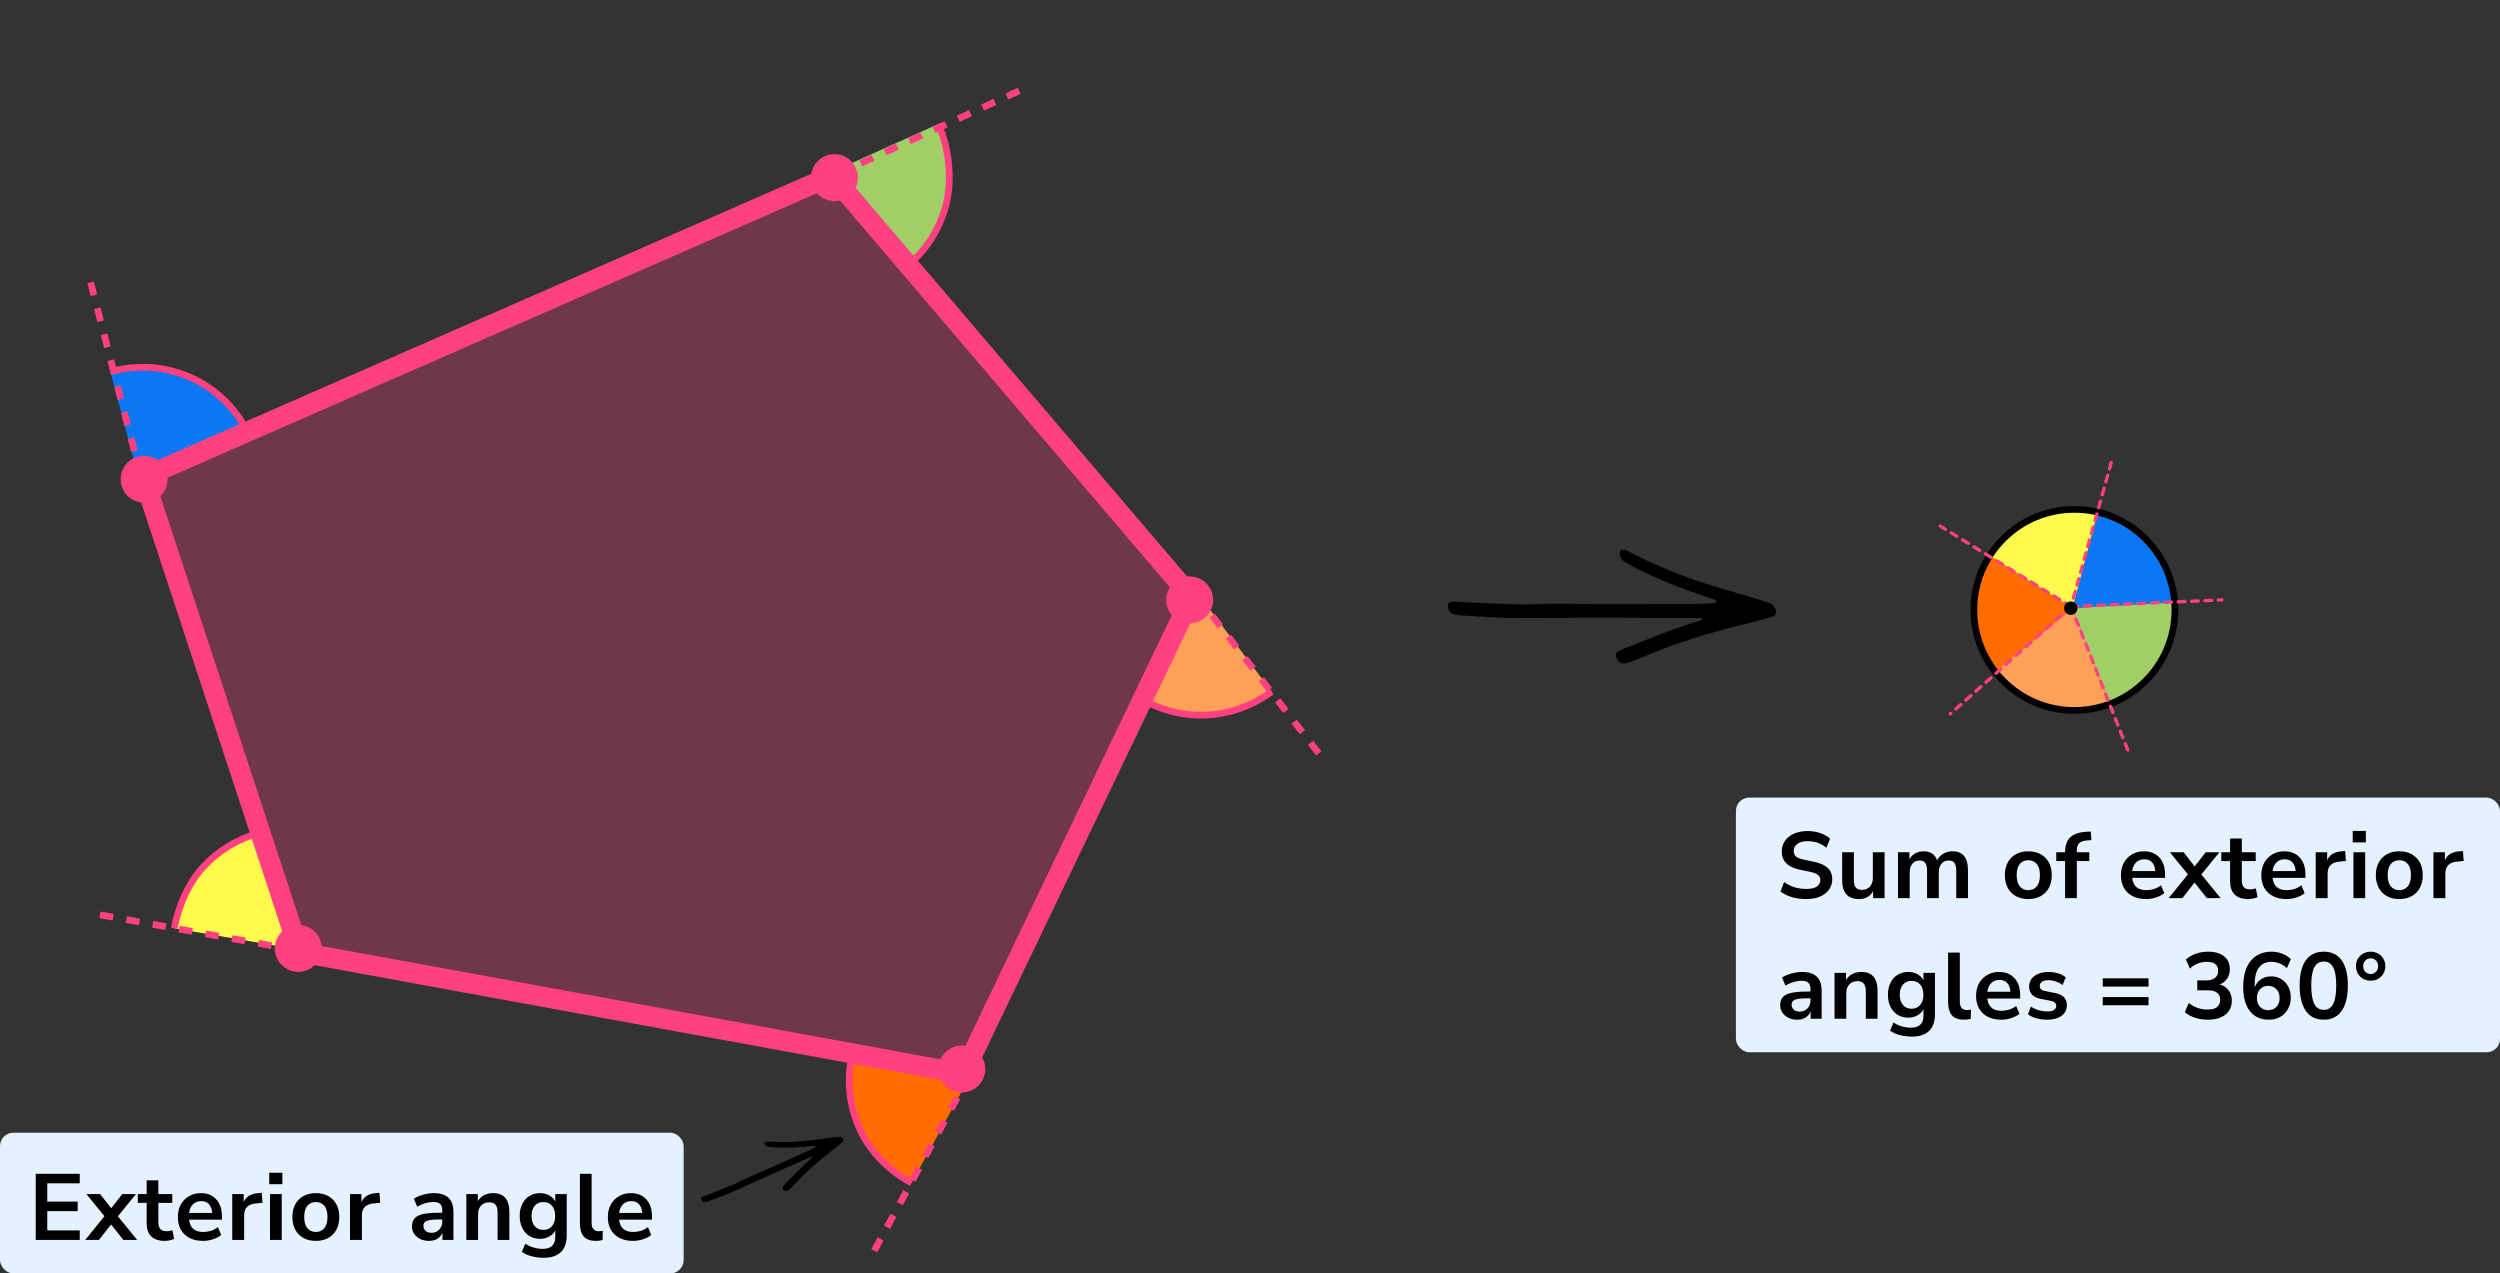 <?xml version="1.0" encoding="UTF-8"?> <svg xmlns="http://www.w3.org/2000/svg" width="373" height="190" viewBox="0 0 373 190" fill="none"><rect x="0" y="0" width="373" height="190" fill="#333333" stroke="none"/><path d="M140 18.5C141.595 22.11 142.127 26.779 141.135 30.599C140.142 34.419 137.887 37.791 134.736 40.168L124.5 25.5L140 18.5Z" fill="#A1CE67"></path><path d="M139.998 18.499C141.593 22.11 142.126 26.778 141.133 30.598C140.14 34.418 137.885 37.791 134.734 40.167" stroke="#FF4081"></path><path d="M189.73 103.174C187.03 105.209 183.798 106.418 180.425 106.655C177.052 106.892 173.682 106.147 170.724 104.509L179.198 89.198L189.73 103.174Z" fill="#FFA059"></path><path d="M189.729 103.174C187.029 105.209 183.797 106.418 180.424 106.655C177.051 106.892 173.681 106.147 170.723 104.51" stroke="#FF4081"></path><path d="M127.089 157.526C126.299 161.211 126.719 165.052 128.287 168.479C129.855 171.906 132.697 174.689 136.002 176.5L144.502 161L127.089 157.526Z" fill="#FF6D00"></path><path d="M127.089 157.526C126.299 161.211 126.719 165.052 128.287 168.479C129.855 171.906 132.697 174.689 136.002 176.5" stroke="#FF4081"></path><path d="M38.688 124.289C35.489 125.143 32.599 126.886 30.351 129.317C28.104 131.747 26.604 135.245 26.003 138.501L43.502 141.499L38.688 124.289Z" fill="#FFFB4D"></path><path d="M38.688 124.289C35.489 125.143 32.599 126.886 30.351 129.317C28.104 131.747 26.604 135.245 26.003 138.501" stroke="#FF4081"></path><path d="M36.928 64.432C35.096 60.788 32.049 57.898 28.313 56.262C24.577 54.626 20.387 54.346 16.467 55.47L21.001 72.5L36.928 64.432Z" fill="#0D77F3"></path><path d="M36.926 64.433C35.094 60.789 32.047 57.899 28.311 56.263C24.575 54.626 20.385 54.346 16.465 55.471" stroke="#FF4081"></path><path d="M21.412 71.207L124.142 26.203L177.786 89.112L143.704 160.201L44.708 142.068L21.412 71.207Z" fill="#FF4081" fill-opacity="0.3" stroke="#FF4081" stroke-width="3"></path><circle cx="124.5" cy="26.5" r="3.5" fill="#FF4081"></circle><circle cx="177.5" cy="89.5" r="3.5" fill="#FF4081"></circle><circle cx="143.5" cy="159.5" r="3.5" fill="#FF4081"></circle><circle cx="44.5" cy="141.5" r="3.5" fill="#FF4081"></circle><circle cx="21.5" cy="71.5" r="3.5" fill="#FF4081"></circle><line x1="124.792" y1="26.046" x2="152.064" y2="13.546" stroke="#FF4081" stroke-dasharray="2 2"></line><line x1="178.395" y1="88.694" x2="196.762" y2="112.414" stroke="#FF4081" stroke-dasharray="2 2"></line><line x1="144.74" y1="160.238" x2="130.44" y2="186.611" stroke="#FF4081" stroke-dasharray="2 2"></line><line x1="44.439" y1="141.801" x2="14.912" y2="136.493" stroke="#FF4081" stroke-dasharray="2 2"></line><line x1="21.051" y1="71.165" x2="13.518" y2="42.126" stroke="#FF4081" stroke-dasharray="2 2"></line><path d="M297.642 100.256C295.631 97.808 294.447 94.787 294.259 91.625C294.071 88.463 294.889 85.322 296.596 82.654L309.233 90.735L297.642 100.256Z" fill="#FF6D00"></path><path d="M297.926 80.88C299.767 78.768 302.162 77.214 304.841 76.393C307.519 75.572 310.374 75.518 313.082 76.237L309.235 90.735L297.926 80.88Z" fill="#A1CE67"></path><path d="M296.565 82.703C298.261 80.028 300.76 77.958 303.705 76.791C306.649 75.623 309.888 75.418 312.957 76.204L309.234 90.734L296.565 82.703Z" fill="#FFFB4D"></path><path d="M313.085 76.238C316.147 77.052 318.872 78.814 320.871 81.272C322.869 83.729 324.038 86.757 324.21 89.92L309.232 90.735L313.085 76.238Z" fill="#0D77F3"></path><path d="M324.209 89.888C324.388 93.051 323.561 96.189 321.846 98.853C320.132 101.516 317.619 103.569 314.666 104.716L309.233 90.735L324.209 89.888Z" fill="#A1CE67"></path><path d="M314.68 104.71C311.728 105.861 308.488 106.047 305.424 105.243C302.361 104.439 299.63 102.686 297.624 100.234L309.232 90.734L314.68 104.71Z" fill="#FFA059"></path><circle cx="309.5" cy="91" r="15" stroke="black"></circle><path d="M315 69L309 90.5M309 90.5L331.5 89.5M309 90.5L317.5 112M309 90.5L291 106.5M309 90.5L289.5 78.5" stroke="#FF4081" stroke-width="0.5" stroke-linecap="round" stroke-linejoin="round" stroke-dasharray="1 1"></path><path d="M309.965 90.738C309.965 91.291 309.517 91.738 308.965 91.738C308.413 91.738 307.965 91.291 307.965 90.738C307.965 90.186 308.413 89.738 308.965 89.738C309.517 89.738 309.965 90.186 309.965 90.738Z" fill="black"></path><path fill-rule="evenodd" clip-rule="evenodd" d="M237.25 90.127C234.176 90.091 231.555 90.032 228.926 90.157C226.794 90.258 224.648 90.109 222.509 90.032C220.577 89.963 218.647 89.836 216.716 89.746C216.213 89.722 215.88 90.253 216.041 90.769C216.172 91.193 216.432 91.511 216.849 91.642C217.174 91.743 217.524 91.786 217.866 91.81C220.83 92.019 223.792 92.193 226.769 92.218C231.259 92.256 235.748 92.115 240.239 92.157C244.661 92.198 249.084 92.191 253.508 92.213C253.666 92.214 253.947 92.112 253.945 92.376C253.944 92.475 253.64 92.611 253.456 92.663C249.723 93.712 246.183 95.282 242.575 96.667C242.253 96.791 241.933 96.921 241.619 97.064C241.239 97.236 241.037 97.558 241.095 97.864C241.211 98.476 241.695 99.019 242.146 98.999C242.418 98.988 242.699 98.945 242.955 98.856C243.671 98.605 244.388 98.349 245.084 98.048C250.109 95.878 255.324 94.301 260.642 93.039C261.717 92.784 262.781 92.488 263.848 92.198C264.111 92.127 264.368 92.022 264.617 91.907C264.977 91.741 265.106 91.209 264.905 90.833C264.704 90.457 264.443 90.138 264.035 89.986C263.583 89.817 263.124 89.663 262.662 89.525C260.545 88.894 258.425 88.268 256.306 87.641C251.79 86.305 247.422 84.602 243.255 82.4C243.011 82.271 242.768 82.129 242.508 82.046C242.325 81.988 242.111 81.993 241.916 82.017C241.748 82.037 241.612 82.496 241.662 82.748C241.745 83.172 241.934 83.541 242.303 83.769C242.832 84.093 243.376 84.396 243.928 84.681C247.375 86.456 250.977 87.855 254.651 89.078C255.043 89.208 255.441 89.327 255.826 89.477C255.938 89.52 256.047 89.637 256.099 89.748C256.162 89.88 256.055 89.959 255.87 89.969C254.904 90.019 253.938 90.115 252.972 90.118C247.789 90.134 242.606 90.126 237.423 90.127H237.25Z" fill="black"></path><path fill-rule="evenodd" clip-rule="evenodd" d="M113.668 174.801C112.344 175.374 111.209 175.85 110.106 176.406C109.211 176.858 108.263 177.205 107.332 177.581C106.49 177.92 105.639 178.235 104.794 178.566C104.573 178.652 104.533 178.944 104.7 179.135C104.838 179.292 105.01 179.379 105.214 179.355C105.373 179.337 105.531 179.288 105.682 179.233C106.993 178.756 108.296 178.264 109.577 177.705C111.509 176.862 113.406 175.943 115.339 175.102C117.242 174.274 119.137 173.424 121.037 172.588C121.105 172.558 121.206 172.46 121.255 172.574C121.274 172.617 121.17 172.733 121.101 172.791C119.702 173.955 118.486 175.308 117.205 176.593C117.091 176.708 116.978 176.825 116.871 176.946C116.742 177.093 116.717 177.27 116.8 177.39C116.967 177.631 117.279 177.772 117.468 177.677C117.583 177.62 117.695 177.548 117.787 177.461C118.047 177.216 118.305 176.969 118.545 176.706C120.283 174.812 122.216 173.137 124.253 171.578C124.665 171.262 125.064 170.931 125.466 170.603C125.565 170.522 125.655 170.428 125.74 170.331C125.862 170.19 125.816 169.937 125.657 169.814C125.499 169.691 125.326 169.604 125.122 169.616C124.896 169.63 124.67 169.652 124.445 169.681C123.416 169.815 122.388 169.951 121.36 170.087C119.167 170.377 116.969 170.481 114.76 170.332C114.631 170.323 114.499 170.309 114.372 170.323C114.282 170.333 114.192 170.376 114.113 170.423C114.044 170.464 114.074 170.687 114.144 170.786C114.261 170.953 114.413 171.075 114.615 171.102C114.903 171.141 115.195 171.167 115.486 171.183C117.304 171.287 119.116 171.199 120.926 171.021C121.119 171.002 121.312 170.977 121.505 170.968C121.562 170.965 121.631 170.995 121.675 171.032C121.727 171.077 121.696 171.131 121.619 171.171C121.214 171.377 120.819 171.604 120.405 171.79C118.187 172.788 115.964 173.776 113.742 174.768L113.668 174.801Z" fill="black"></path><rect y="169" width="102" height="21" rx="2" fill="#E4F2FF"></rect><path d="M5.33 185V175.13H11.896V176.558H7.052V179.274H11.588V180.702H7.052V183.572H11.896V185H5.33ZM12.713 185L15.583 181.458L12.895 178.154H14.939L16.591 180.268L18.243 178.154H20.287L17.585 181.472L20.469 185H18.411L16.577 182.69L14.757 185H12.713ZM24.594 185.14C22.783 185.14 21.878 184.244 21.878 182.452V179.47H20.562V178.154H21.878V176.11H23.628V178.154H25.7V179.47H23.628V182.354C23.628 182.802 23.726 183.138 23.922 183.362C24.118 183.586 24.435 183.698 24.874 183.698C25.004 183.698 25.14 183.684 25.28 183.656C25.42 183.619 25.564 183.581 25.714 183.544L25.98 184.832C25.812 184.925 25.597 185 25.336 185.056C25.084 185.112 24.836 185.14 24.594 185.14ZM30.286 185.14C29.512 185.14 28.844 184.995 28.284 184.706C27.724 184.417 27.29 184.006 26.982 183.474C26.684 182.942 26.534 182.312 26.534 181.584C26.534 180.875 26.679 180.254 26.968 179.722C27.267 179.19 27.673 178.775 28.186 178.476C28.709 178.168 29.302 178.014 29.964 178.014C30.935 178.014 31.7 178.322 32.26 178.938C32.83 179.554 33.114 180.394 33.114 181.458V181.976H28.214C28.345 183.199 29.045 183.81 30.314 183.81C30.697 183.81 31.08 183.754 31.462 183.642C31.845 183.521 32.195 183.334 32.512 183.082L33.002 184.258C32.676 184.529 32.265 184.743 31.77 184.902C31.276 185.061 30.781 185.14 30.286 185.14ZM30.034 179.204C29.521 179.204 29.106 179.363 28.788 179.68C28.471 179.997 28.28 180.427 28.214 180.968H31.658C31.621 180.399 31.462 179.965 31.182 179.666C30.912 179.358 30.529 179.204 30.034 179.204ZM34.65 185V178.154H36.358V179.358C36.694 178.546 37.413 178.098 38.514 178.014L39.046 177.972L39.158 179.456L38.15 179.554C37.002 179.666 36.428 180.254 36.428 181.318V185H34.65ZM40.171 176.684V174.976H42.131V176.684H40.171ZM40.283 185V178.154H42.033V185H40.283ZM47.123 185.14C46.414 185.14 45.798 184.995 45.275 184.706C44.752 184.417 44.346 184.006 44.057 183.474C43.768 182.933 43.623 182.298 43.623 181.57C43.623 180.842 43.768 180.212 44.057 179.68C44.346 179.148 44.752 178.737 45.275 178.448C45.798 178.159 46.414 178.014 47.123 178.014C47.832 178.014 48.448 178.159 48.971 178.448C49.494 178.737 49.9 179.148 50.189 179.68C50.478 180.212 50.623 180.842 50.623 181.57C50.623 182.298 50.478 182.933 50.189 183.474C49.9 184.006 49.494 184.417 48.971 184.706C48.448 184.995 47.832 185.14 47.123 185.14ZM47.123 183.81C47.646 183.81 48.066 183.623 48.383 183.25C48.7 182.867 48.859 182.307 48.859 181.57C48.859 180.823 48.7 180.268 48.383 179.904C48.066 179.531 47.646 179.344 47.123 179.344C46.6 179.344 46.18 179.531 45.863 179.904C45.546 180.268 45.387 180.823 45.387 181.57C45.387 182.307 45.546 182.867 45.863 183.25C46.18 183.623 46.6 183.81 47.123 183.81ZM52.217 185V178.154H53.925V179.358C54.261 178.546 54.98 178.098 56.081 178.014L56.613 177.972L56.725 179.456L55.717 179.554C54.569 179.666 53.995 180.254 53.995 181.318V185H52.217ZM64.027 185.14C63.533 185.14 63.089 185.047 62.697 184.86C62.315 184.664 62.011 184.403 61.787 184.076C61.573 183.749 61.465 183.381 61.465 182.97C61.465 182.466 61.596 182.069 61.857 181.78C62.119 181.481 62.543 181.267 63.131 181.136C63.719 181.005 64.508 180.94 65.497 180.94H65.987V180.646C65.987 180.179 65.885 179.843 65.679 179.638C65.474 179.433 65.129 179.33 64.643 179.33C64.261 179.33 63.869 179.391 63.467 179.512C63.066 179.624 62.66 179.801 62.249 180.044L61.745 178.854C61.988 178.686 62.273 178.541 62.599 178.42C62.935 178.289 63.285 178.191 63.649 178.126C64.023 178.051 64.373 178.014 64.699 178.014C65.698 178.014 66.44 178.247 66.925 178.714C67.411 179.171 67.653 179.885 67.653 180.856V185H66.015V183.908C65.857 184.291 65.605 184.594 65.259 184.818C64.914 185.033 64.503 185.14 64.027 185.14ZM64.391 183.936C64.849 183.936 65.227 183.777 65.525 183.46C65.833 183.143 65.987 182.741 65.987 182.256V181.948H65.511C64.634 181.948 64.023 182.018 63.677 182.158C63.341 182.289 63.173 182.531 63.173 182.886C63.173 183.194 63.281 183.446 63.495 183.642C63.71 183.838 64.009 183.936 64.391 183.936ZM69.579 185V178.154H71.287V179.218C71.521 178.826 71.834 178.527 72.225 178.322C72.627 178.117 73.075 178.014 73.57 178.014C75.184 178.014 75.992 178.952 75.992 180.828V185H74.242V180.912C74.242 180.38 74.139 179.993 73.933 179.75C73.737 179.507 73.43 179.386 73.01 179.386C72.496 179.386 72.085 179.549 71.778 179.876C71.479 180.193 71.329 180.618 71.329 181.15V185H69.579ZM81.111 187.66C80.476 187.66 79.879 187.585 79.319 187.436C78.768 187.296 78.283 187.077 77.863 186.778L78.367 185.56C78.759 185.821 79.179 186.013 79.627 186.134C80.075 186.265 80.523 186.33 80.971 186.33C82.222 186.33 82.847 185.728 82.847 184.524V183.586C82.651 183.969 82.348 184.272 81.937 184.496C81.536 184.72 81.088 184.832 80.593 184.832C79.977 184.832 79.44 184.692 78.983 184.412C78.526 184.123 78.171 183.721 77.919 183.208C77.667 182.695 77.541 182.097 77.541 181.416C77.541 180.735 77.667 180.142 77.919 179.638C78.171 179.125 78.526 178.728 78.983 178.448C79.44 178.159 79.977 178.014 80.593 178.014C81.106 178.014 81.564 178.131 81.965 178.364C82.366 178.588 82.66 178.891 82.847 179.274V178.154H84.555V184.314C84.555 185.425 84.261 186.26 83.673 186.82C83.085 187.38 82.231 187.66 81.111 187.66ZM81.069 183.502C81.61 183.502 82.04 183.315 82.357 182.942C82.674 182.569 82.833 182.06 82.833 181.416C82.833 180.772 82.674 180.268 82.357 179.904C82.04 179.531 81.61 179.344 81.069 179.344C80.528 179.344 80.098 179.531 79.781 179.904C79.464 180.268 79.305 180.772 79.305 181.416C79.305 182.06 79.464 182.569 79.781 182.942C80.098 183.315 80.528 183.502 81.069 183.502ZM88.898 185.14C88.086 185.14 87.484 184.921 87.092 184.482C86.71 184.034 86.518 183.381 86.518 182.522V175.13H88.268V182.438C88.268 183.278 88.623 183.698 89.332 183.698C89.435 183.698 89.537 183.693 89.64 183.684C89.743 183.675 89.841 183.656 89.934 183.628L89.906 185.014C89.57 185.098 89.234 185.14 88.898 185.14ZM94.445 185.14C93.67 185.14 93.002 184.995 92.442 184.706C91.882 184.417 91.448 184.006 91.141 183.474C90.842 182.942 90.692 182.312 90.692 181.584C90.692 180.875 90.837 180.254 91.126 179.722C91.425 179.19 91.831 178.775 92.344 178.476C92.867 178.168 93.46 178.014 94.123 178.014C95.093 178.014 95.859 178.322 96.418 178.938C96.988 179.554 97.272 180.394 97.272 181.458V181.976H92.373C92.503 183.199 93.203 183.81 94.472 183.81C94.855 183.81 95.238 183.754 95.621 183.642C96.003 183.521 96.353 183.334 96.671 183.082L97.16 184.258C96.834 184.529 96.423 184.743 95.928 184.902C95.434 185.061 94.939 185.14 94.445 185.14ZM94.192 179.204C93.679 179.204 93.264 179.363 92.947 179.68C92.629 179.997 92.438 180.427 92.373 180.968H95.817C95.779 180.399 95.621 179.965 95.341 179.666C95.07 179.358 94.687 179.204 94.192 179.204Z" fill="black"></path><rect x="259" y="119" width="114" height="38" rx="2" fill="#E4F2FF"></rect><path d="M269.48 134.14C268.705 134.14 267.987 134.042 267.324 133.846C266.661 133.641 266.101 133.365 265.644 133.02L266.19 131.606C266.647 131.933 267.147 132.185 267.688 132.362C268.239 132.539 268.836 132.628 269.48 132.628C270.217 132.628 270.754 132.507 271.09 132.264C271.426 132.012 271.594 131.69 271.594 131.298C271.594 130.971 271.473 130.715 271.23 130.528C270.997 130.341 270.591 130.187 270.012 130.066L268.472 129.744C266.717 129.371 265.84 128.47 265.84 127.042C265.84 126.426 266.003 125.889 266.33 125.432C266.657 124.975 267.109 124.62 267.688 124.368C268.267 124.116 268.934 123.99 269.69 123.99C270.362 123.99 270.992 124.093 271.58 124.298C272.168 124.494 272.658 124.774 273.05 125.138L272.504 126.482C271.729 125.829 270.787 125.502 269.676 125.502C269.032 125.502 268.528 125.637 268.164 125.908C267.8 126.179 267.618 126.533 267.618 126.972C267.618 127.308 267.73 127.579 267.954 127.784C268.178 127.98 268.561 128.134 269.102 128.246L270.628 128.568C271.552 128.764 272.238 129.072 272.686 129.492C273.143 129.912 273.372 130.472 273.372 131.172C273.372 131.76 273.213 132.278 272.896 132.726C272.579 133.174 272.126 133.524 271.538 133.776C270.959 134.019 270.273 134.14 269.48 134.14ZM277.37 134.14C275.69 134.14 274.85 133.197 274.85 131.312V127.154H276.6V131.34C276.6 131.825 276.698 132.185 276.894 132.418C277.09 132.651 277.403 132.768 277.832 132.768C278.299 132.768 278.681 132.609 278.98 132.292C279.279 131.965 279.428 131.536 279.428 131.004V127.154H281.178V134H279.47V132.978C279.013 133.753 278.313 134.14 277.37 134.14ZM283.177 134V127.154H284.885V128.204C285.091 127.831 285.375 127.541 285.739 127.336C286.103 127.121 286.523 127.014 286.999 127.014C288.026 127.014 288.698 127.462 289.015 128.358C289.23 127.938 289.538 127.611 289.939 127.378C290.341 127.135 290.798 127.014 291.311 127.014C292.851 127.014 293.621 127.952 293.621 129.828V134H291.871V129.898C291.871 129.375 291.783 128.993 291.605 128.75C291.437 128.507 291.148 128.386 290.737 128.386C290.28 128.386 289.921 128.549 289.659 128.876C289.398 129.193 289.267 129.637 289.267 130.206V134H287.517V129.898C287.517 129.375 287.429 128.993 287.251 128.75C287.083 128.507 286.799 128.386 286.397 128.386C285.94 128.386 285.581 128.549 285.319 128.876C285.058 129.193 284.927 129.637 284.927 130.206V134H283.177ZM302.622 134.14C301.913 134.14 301.297 133.995 300.774 133.706C300.252 133.417 299.846 133.006 299.556 132.474C299.267 131.933 299.122 131.298 299.122 130.57C299.122 129.842 299.267 129.212 299.556 128.68C299.846 128.148 300.252 127.737 300.774 127.448C301.297 127.159 301.913 127.014 302.622 127.014C303.332 127.014 303.948 127.159 304.47 127.448C304.993 127.737 305.399 128.148 305.688 128.68C305.978 129.212 306.122 129.842 306.122 130.57C306.122 131.298 305.978 131.933 305.688 132.474C305.399 133.006 304.993 133.417 304.47 133.706C303.948 133.995 303.332 134.14 302.622 134.14ZM302.622 132.81C303.145 132.81 303.565 132.623 303.882 132.25C304.2 131.867 304.358 131.307 304.358 130.57C304.358 129.823 304.2 129.268 303.882 128.904C303.565 128.531 303.145 128.344 302.622 128.344C302.1 128.344 301.68 128.531 301.362 128.904C301.045 129.268 300.886 129.823 300.886 130.57C300.886 131.307 301.045 131.867 301.362 132.25C301.68 132.623 302.1 132.81 302.622 132.81ZM308.11 134V128.47H306.794V127.154H308.11V127.14C308.11 126.169 308.362 125.437 308.866 124.942C309.38 124.447 310.173 124.167 311.246 124.102L311.932 124.06L312.044 125.348L311.4 125.39C310.84 125.427 310.444 125.567 310.21 125.81C309.977 126.043 309.86 126.393 309.86 126.86V127.154H311.722V128.47H309.86V134H308.11ZM320.195 134.14C319.421 134.14 318.753 133.995 318.193 133.706C317.633 133.417 317.199 133.006 316.891 132.474C316.593 131.942 316.443 131.312 316.443 130.584C316.443 129.875 316.588 129.254 316.877 128.722C317.176 128.19 317.582 127.775 318.095 127.476C318.618 127.168 319.211 127.014 319.873 127.014C320.844 127.014 321.609 127.322 322.169 127.938C322.739 128.554 323.023 129.394 323.023 130.458V130.976H318.123C318.254 132.199 318.954 132.81 320.223 132.81C320.606 132.81 320.989 132.754 321.371 132.642C321.754 132.521 322.104 132.334 322.421 132.082L322.911 133.258C322.585 133.529 322.174 133.743 321.679 133.902C321.185 134.061 320.69 134.14 320.195 134.14ZM319.943 128.204C319.43 128.204 319.015 128.363 318.697 128.68C318.38 128.997 318.189 129.427 318.123 129.968H321.567C321.53 129.399 321.371 128.965 321.091 128.666C320.821 128.358 320.438 128.204 319.943 128.204ZM323.566 134L326.436 130.458L323.748 127.154H325.792L327.444 129.268L329.096 127.154H331.14L328.438 130.472L331.322 134H329.264L327.43 131.69L325.61 134H323.566ZM335.447 134.14C333.636 134.14 332.731 133.244 332.731 131.452V128.47H331.415V127.154H332.731V125.11H334.481V127.154H336.553V128.47H334.481V131.354C334.481 131.802 334.579 132.138 334.775 132.362C334.971 132.586 335.288 132.698 335.727 132.698C335.857 132.698 335.993 132.684 336.133 132.656C336.273 132.619 336.417 132.581 336.567 132.544L336.833 133.832C336.665 133.925 336.45 134 336.189 134.056C335.937 134.112 335.689 134.14 335.447 134.14ZM341.139 134.14C340.365 134.14 339.697 133.995 339.137 133.706C338.577 133.417 338.143 133.006 337.835 132.474C337.537 131.942 337.387 131.312 337.387 130.584C337.387 129.875 337.532 129.254 337.821 128.722C338.12 128.19 338.526 127.775 339.039 127.476C339.562 127.168 340.155 127.014 340.817 127.014C341.788 127.014 342.553 127.322 343.113 127.938C343.683 128.554 343.967 129.394 343.967 130.458V130.976H339.067C339.198 132.199 339.898 132.81 341.167 132.81C341.55 132.81 341.933 132.754 342.315 132.642C342.698 132.521 343.048 132.334 343.365 132.082L343.855 133.258C343.529 133.529 343.118 133.743 342.623 133.902C342.129 134.061 341.634 134.14 341.139 134.14ZM340.887 128.204C340.374 128.204 339.959 128.363 339.641 128.68C339.324 128.997 339.133 129.427 339.067 129.968H342.511C342.474 129.399 342.315 128.965 342.035 128.666C341.765 128.358 341.382 128.204 340.887 128.204ZM345.503 134V127.154H347.211V128.358C347.547 127.546 348.266 127.098 349.367 127.014L349.899 126.972L350.011 128.456L349.003 128.554C347.855 128.666 347.281 129.254 347.281 130.318V134H345.503ZM351.024 125.684V123.976H352.984V125.684H351.024ZM351.136 134V127.154H352.886V134H351.136ZM357.976 134.14C357.267 134.14 356.651 133.995 356.128 133.706C355.605 133.417 355.199 133.006 354.91 132.474C354.621 131.933 354.476 131.298 354.476 130.57C354.476 129.842 354.621 129.212 354.91 128.68C355.199 128.148 355.605 127.737 356.128 127.448C356.651 127.159 357.267 127.014 357.976 127.014C358.685 127.014 359.301 127.159 359.824 127.448C360.347 127.737 360.753 128.148 361.042 128.68C361.331 129.212 361.476 129.842 361.476 130.57C361.476 131.298 361.331 131.933 361.042 132.474C360.753 133.006 360.347 133.417 359.824 133.706C359.301 133.995 358.685 134.14 357.976 134.14ZM357.976 132.81C358.499 132.81 358.919 132.623 359.236 132.25C359.553 131.867 359.712 131.307 359.712 130.57C359.712 129.823 359.553 129.268 359.236 128.904C358.919 128.531 358.499 128.344 357.976 128.344C357.453 128.344 357.033 128.531 356.716 128.904C356.399 129.268 356.24 129.823 356.24 130.57C356.24 131.307 356.399 131.867 356.716 132.25C357.033 132.623 357.453 132.81 357.976 132.81ZM363.071 134V127.154H364.779V128.358C365.115 127.546 365.833 127.098 366.935 127.014L367.467 126.972L367.579 128.456L366.571 128.554C365.423 128.666 364.849 129.254 364.849 130.318V134H363.071ZM268.164 152.14C267.669 152.14 267.226 152.047 266.834 151.86C266.451 151.664 266.148 151.403 265.924 151.076C265.709 150.749 265.602 150.381 265.602 149.97C265.602 149.466 265.733 149.069 265.994 148.78C266.255 148.481 266.68 148.267 267.268 148.136C267.856 148.005 268.645 147.94 269.634 147.94H270.124V147.646C270.124 147.179 270.021 146.843 269.816 146.638C269.611 146.433 269.265 146.33 268.78 146.33C268.397 146.33 268.005 146.391 267.604 146.512C267.203 146.624 266.797 146.801 266.386 147.044L265.882 145.854C266.125 145.686 266.409 145.541 266.736 145.42C267.072 145.289 267.422 145.191 267.786 145.126C268.159 145.051 268.509 145.014 268.836 145.014C269.835 145.014 270.577 145.247 271.062 145.714C271.547 146.171 271.79 146.885 271.79 147.856V152H270.152V150.908C269.993 151.291 269.741 151.594 269.396 151.818C269.051 152.033 268.64 152.14 268.164 152.14ZM268.528 150.936C268.985 150.936 269.363 150.777 269.662 150.46C269.97 150.143 270.124 149.741 270.124 149.256V148.948H269.648C268.771 148.948 268.159 149.018 267.814 149.158C267.478 149.289 267.31 149.531 267.31 149.886C267.31 150.194 267.417 150.446 267.632 150.642C267.847 150.838 268.145 150.936 268.528 150.936ZM273.716 152V145.154H275.424V146.218C275.658 145.826 275.97 145.527 276.362 145.322C276.764 145.117 277.212 145.014 277.706 145.014C279.321 145.014 280.128 145.952 280.128 147.828V152H278.378V147.912C278.378 147.38 278.276 146.993 278.07 146.75C277.874 146.507 277.566 146.386 277.146 146.386C276.633 146.386 276.222 146.549 275.914 146.876C275.616 147.193 275.466 147.618 275.466 148.15V152H273.716ZM285.248 154.66C284.613 154.66 284.016 154.585 283.456 154.436C282.905 154.296 282.42 154.077 282 153.778L282.504 152.56C282.896 152.821 283.316 153.013 283.764 153.134C284.212 153.265 284.66 153.33 285.108 153.33C286.358 153.33 286.984 152.728 286.984 151.524V150.586C286.788 150.969 286.484 151.272 286.074 151.496C285.672 151.72 285.224 151.832 284.73 151.832C284.114 151.832 283.577 151.692 283.12 151.412C282.662 151.123 282.308 150.721 282.056 150.208C281.804 149.695 281.678 149.097 281.678 148.416C281.678 147.735 281.804 147.142 282.056 146.638C282.308 146.125 282.662 145.728 283.12 145.448C283.577 145.159 284.114 145.014 284.73 145.014C285.243 145.014 285.7 145.131 286.102 145.364C286.503 145.588 286.797 145.891 286.984 146.274V145.154H288.692V151.314C288.692 152.425 288.398 153.26 287.81 153.82C287.222 154.38 286.368 154.66 285.248 154.66ZM285.206 150.502C285.747 150.502 286.176 150.315 286.494 149.942C286.811 149.569 286.97 149.06 286.97 148.416C286.97 147.772 286.811 147.268 286.494 146.904C286.176 146.531 285.747 146.344 285.206 146.344C284.664 146.344 284.235 146.531 283.918 146.904C283.6 147.268 283.442 147.772 283.442 148.416C283.442 149.06 283.6 149.569 283.918 149.942C284.235 150.315 284.664 150.502 285.206 150.502ZM293.035 152.14C292.223 152.14 291.621 151.921 291.229 151.482C290.846 151.034 290.655 150.381 290.655 149.522V142.13H292.405V149.438C292.405 150.278 292.76 150.698 293.469 150.698C293.572 150.698 293.674 150.693 293.777 150.684C293.88 150.675 293.978 150.656 294.071 150.628L294.043 152.014C293.707 152.098 293.371 152.14 293.035 152.14ZM298.581 152.14C297.807 152.14 297.139 151.995 296.579 151.706C296.019 151.417 295.585 151.006 295.277 150.474C294.979 149.942 294.829 149.312 294.829 148.584C294.829 147.875 294.974 147.254 295.263 146.722C295.562 146.19 295.968 145.775 296.481 145.476C297.004 145.168 297.597 145.014 298.259 145.014C299.23 145.014 299.995 145.322 300.555 145.938C301.125 146.554 301.409 147.394 301.409 148.458V148.976H296.509C296.64 150.199 297.34 150.81 298.609 150.81C298.992 150.81 299.375 150.754 299.757 150.642C300.14 150.521 300.49 150.334 300.807 150.082L301.297 151.258C300.971 151.529 300.56 151.743 300.065 151.902C299.571 152.061 299.076 152.14 298.581 152.14ZM298.329 146.204C297.816 146.204 297.401 146.363 297.083 146.68C296.766 146.997 296.575 147.427 296.509 147.968H299.953C299.916 147.399 299.757 146.965 299.477 146.666C299.207 146.358 298.824 146.204 298.329 146.204ZM305.451 152.14C304.872 152.14 304.331 152.07 303.827 151.93C303.323 151.79 302.903 151.589 302.567 151.328L303.015 150.18C303.36 150.413 303.748 150.595 304.177 150.726C304.606 150.847 305.036 150.908 305.465 150.908C305.913 150.908 306.244 150.833 306.459 150.684C306.683 150.525 306.795 150.32 306.795 150.068C306.795 149.676 306.506 149.424 305.927 149.312L304.527 149.046C303.342 148.822 302.749 148.206 302.749 147.198C302.749 146.75 302.87 146.363 303.113 146.036C303.365 145.709 303.71 145.457 304.149 145.28C304.588 145.103 305.092 145.014 305.661 145.014C306.146 145.014 306.613 145.084 307.061 145.224C307.509 145.355 307.892 145.555 308.209 145.826L307.733 146.974C307.462 146.75 307.136 146.573 306.753 146.442C306.38 146.311 306.02 146.246 305.675 146.246C305.218 146.246 304.877 146.325 304.653 146.484C304.438 146.643 304.331 146.853 304.331 147.114C304.331 147.525 304.597 147.777 305.129 147.87L306.529 148.136C307.136 148.248 307.593 148.453 307.901 148.752C308.218 149.051 308.377 149.452 308.377 149.956C308.377 150.637 308.111 151.174 307.579 151.566C307.047 151.949 306.338 152.14 305.451 152.14ZM313.729 147.198V145.966H320.561V147.198H313.729ZM313.729 149.984V148.766H320.561V149.984H313.729ZM329.416 152.14C328.744 152.14 328.1 152.042 327.484 151.846C326.878 151.641 326.374 151.365 325.972 151.02L326.56 149.648C327.4 150.301 328.334 150.628 329.36 150.628C330.62 150.628 331.25 150.133 331.25 149.144C331.25 148.677 331.092 148.332 330.774 148.108C330.466 147.875 330.014 147.758 329.416 147.758H327.834V146.274H329.248C329.771 146.274 330.186 146.148 330.494 145.896C330.802 145.635 330.956 145.275 330.956 144.818C330.956 144.389 330.812 144.062 330.522 143.838C330.242 143.614 329.832 143.502 329.29 143.502C328.32 143.502 327.466 143.838 326.728 144.51L326.14 143.166C326.532 142.793 327.022 142.503 327.61 142.298C328.198 142.093 328.81 141.99 329.444 141.99C330.471 141.99 331.269 142.223 331.838 142.69C332.408 143.147 332.692 143.787 332.692 144.608C332.692 145.14 332.557 145.607 332.286 146.008C332.016 146.409 331.647 146.699 331.18 146.876C331.75 147.035 332.193 147.329 332.51 147.758C332.828 148.178 332.986 148.691 332.986 149.298C332.986 150.175 332.669 150.871 332.034 151.384C331.4 151.888 330.527 152.14 329.416 152.14ZM338.521 152.14C337.298 152.14 336.351 151.711 335.679 150.852C335.016 149.993 334.685 148.789 334.685 147.24C334.685 145.569 335.058 144.277 335.805 143.362C336.561 142.447 337.602 141.99 338.927 141.99C339.45 141.99 339.968 142.088 340.481 142.284C340.994 142.471 341.433 142.741 341.797 143.096L341.209 144.44C340.864 144.123 340.495 143.889 340.103 143.74C339.711 143.581 339.31 143.502 338.899 143.502C338.087 143.502 337.466 143.787 337.037 144.356C336.608 144.925 336.393 145.775 336.393 146.904V147.31C336.589 146.797 336.906 146.395 337.345 146.106C337.784 145.817 338.288 145.672 338.857 145.672C339.426 145.672 339.93 145.807 340.369 146.078C340.808 146.349 341.153 146.722 341.405 147.198C341.657 147.674 341.783 148.22 341.783 148.836C341.783 149.471 341.643 150.04 341.363 150.544C341.092 151.039 340.71 151.431 340.215 151.72C339.73 152 339.165 152.14 338.521 152.14ZM338.423 150.712C338.927 150.712 339.333 150.549 339.641 150.222C339.958 149.886 340.117 149.447 340.117 148.906C340.117 148.365 339.958 147.926 339.641 147.59C339.333 147.254 338.927 147.086 338.423 147.086C337.919 147.086 337.508 147.254 337.191 147.59C336.883 147.926 336.729 148.365 336.729 148.906C336.729 149.447 336.883 149.886 337.191 150.222C337.508 150.549 337.919 150.712 338.423 150.712ZM346.702 152.14C345.535 152.14 344.644 151.701 344.028 150.824C343.412 149.937 343.104 148.677 343.104 147.044C343.104 145.392 343.412 144.137 344.028 143.278C344.644 142.419 345.535 141.99 346.702 141.99C347.878 141.99 348.769 142.419 349.376 143.278C349.992 144.137 350.3 145.387 350.3 147.03C350.3 148.673 349.992 149.937 349.376 150.824C348.76 151.701 347.868 152.14 346.702 152.14ZM346.702 150.67C347.336 150.67 347.803 150.381 348.102 149.802C348.41 149.214 348.564 148.29 348.564 147.03C348.564 145.779 348.41 144.874 348.102 144.314C347.803 143.745 347.336 143.46 346.702 143.46C346.076 143.46 345.61 143.745 345.302 144.314C344.994 144.874 344.84 145.779 344.84 147.03C344.84 148.29 344.994 149.214 345.302 149.802C345.61 150.381 346.076 150.67 346.702 150.67ZM353.706 146.316C353.286 146.316 352.908 146.223 352.572 146.036C352.245 145.84 351.984 145.579 351.788 145.252C351.601 144.925 351.508 144.557 351.508 144.146C351.508 143.735 351.601 143.371 351.788 143.054C351.984 142.727 352.245 142.471 352.572 142.284C352.908 142.088 353.286 141.99 353.706 141.99C354.126 141.99 354.499 142.083 354.826 142.27C355.153 142.457 355.409 142.713 355.596 143.04C355.792 143.367 355.89 143.735 355.89 144.146C355.89 144.557 355.792 144.93 355.596 145.266C355.409 145.593 355.153 145.849 354.826 146.036C354.499 146.223 354.126 146.316 353.706 146.316ZM353.706 145.322C354.033 145.322 354.299 145.21 354.504 144.986C354.709 144.762 354.812 144.482 354.812 144.146C354.812 143.819 354.709 143.544 354.504 143.32C354.299 143.096 354.033 142.984 353.706 142.984C353.379 142.984 353.109 143.096 352.894 143.32C352.689 143.544 352.586 143.819 352.586 144.146C352.586 144.482 352.689 144.762 352.894 144.986C353.109 145.21 353.379 145.322 353.706 145.322Z" fill="black"></path></svg> 